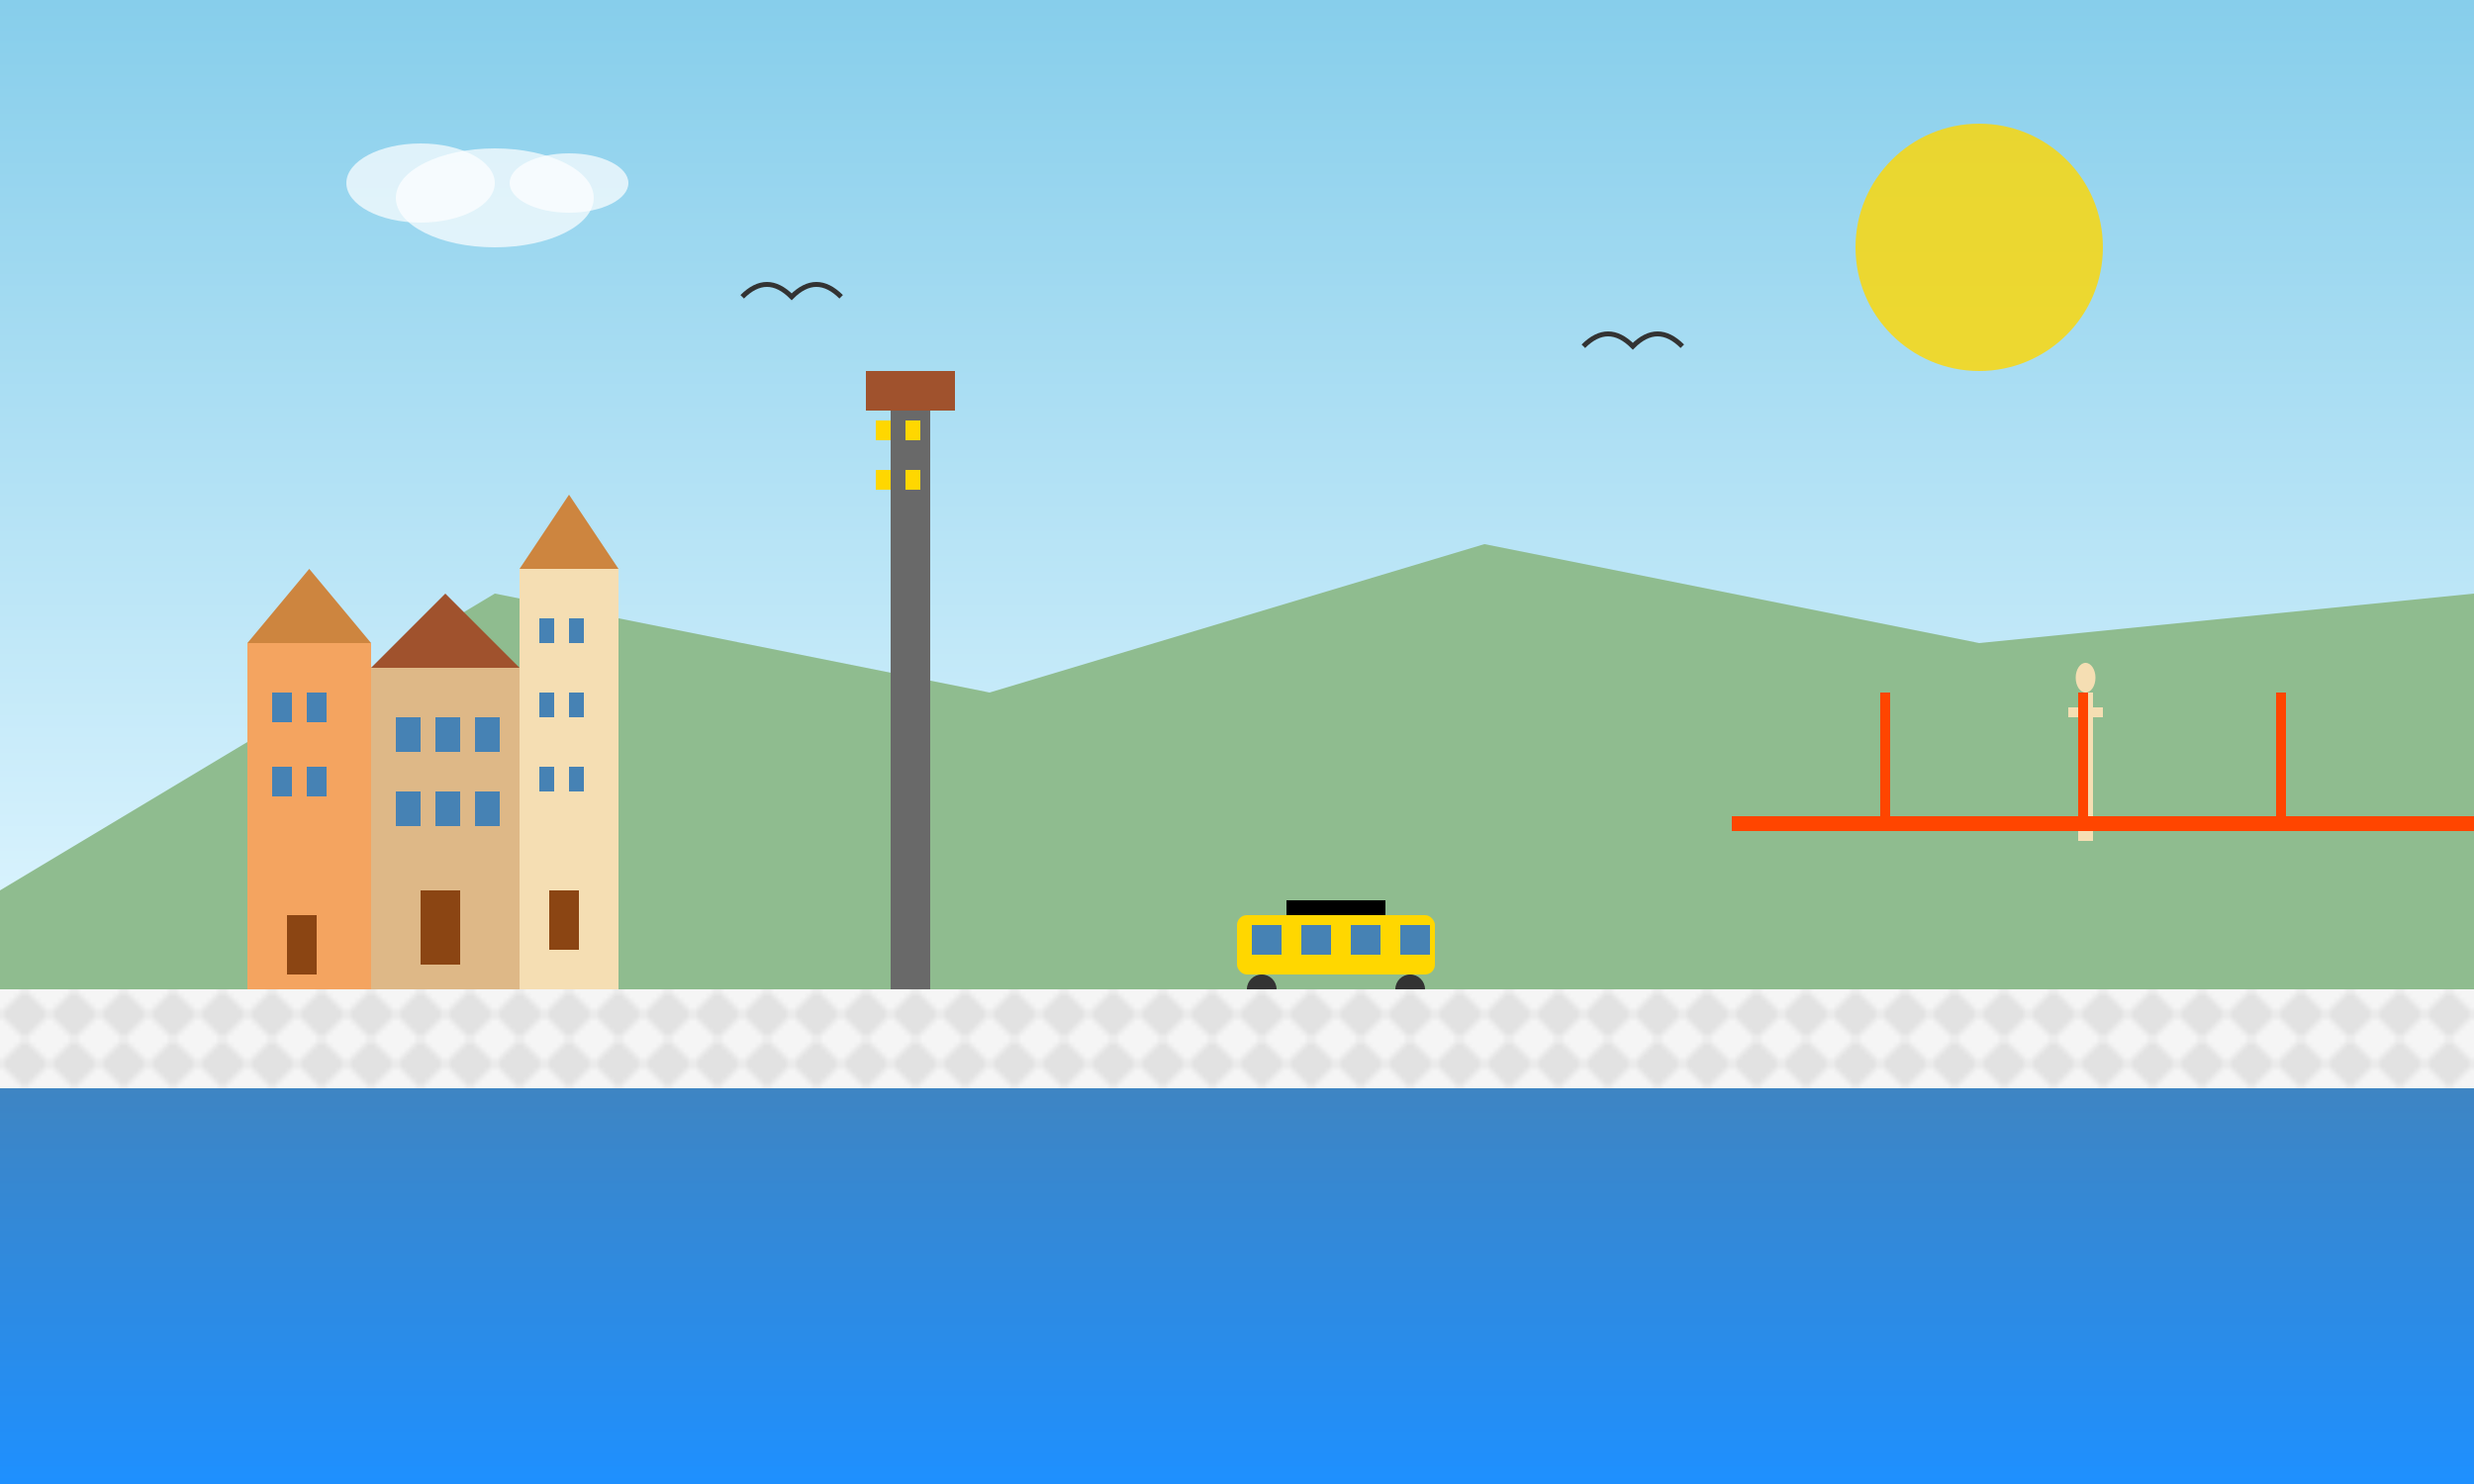 <svg xmlns="http://www.w3.org/2000/svg" viewBox="0 0 500 300" aria-labelledby="lisboa-title">
  <title id="lisboa-title">Lisboa - A Capital Portuguesa</title>
  <defs>
    <linearGradient id="skyLisboa" x1="0%" y1="0%" x2="0%" y2="100%">
      <stop offset="0%" style="stop-color:#87CEEB;stop-opacity:1" />
      <stop offset="100%" style="stop-color:#E0F6FF;stop-opacity:1" />
    </linearGradient>
    <linearGradient id="tejoGradient" x1="0%" y1="0%" x2="0%" y2="100%">
      <stop offset="0%" style="stop-color:#4682B4;stop-opacity:1" />
      <stop offset="100%" style="stop-color:#1E90FF;stop-opacity:1" />
    </linearGradient>
  </defs>
  
  <!-- Sky -->
  <rect width="500" height="200" fill="url(#skyLisboa)"/>
  
  <!-- Tejo River -->
  <rect y="200" width="500" height="100" fill="url(#tejoGradient)"/>
  
  <!-- Hills of Lisbon -->
  <polygon points="0,180 100,120 200,140 300,110 400,130 500,120 500,200 0,200" fill="#8FBC8F"/>
  
  <!-- Traditional Lisbon buildings -->
  <!-- Building 1 -->
  <rect x="50" y="130" width="25" height="70" fill="#F4A460"/>
  <polygon points="50,130 62.5,115 75,130" fill="#CD853F"/>
  <rect x="55" y="140" width="4" height="6" fill="#4682B4"/>
  <rect x="62" y="140" width="4" height="6" fill="#4682B4"/>
  <rect x="55" y="155" width="4" height="6" fill="#4682B4"/>
  <rect x="62" y="155" width="4" height="6" fill="#4682B4"/>
  <rect x="58" y="185" width="6" height="12" fill="#8B4513"/>
  
  <!-- Building 2 -->
  <rect x="75" y="135" width="30" height="65" fill="#DEB887"/>
  <polygon points="75,135 90,120 105,135" fill="#A0522D"/>
  <rect x="80" y="145" width="5" height="7" fill="#4682B4"/>
  <rect x="88" y="145" width="5" height="7" fill="#4682B4"/>
  <rect x="96" y="145" width="5" height="7" fill="#4682B4"/>
  <rect x="80" y="160" width="5" height="7" fill="#4682B4"/>
  <rect x="88" y="160" width="5" height="7" fill="#4682B4"/>
  <rect x="96" y="160" width="5" height="7" fill="#4682B4"/>
  <rect x="85" y="180" width="8" height="15" fill="#8B4513"/>
  
  <!-- Building 3 (taller) -->
  <rect x="105" y="115" width="20" height="85" fill="#F5DEB3"/>
  <polygon points="105,115 115,100 125,115" fill="#CD853F"/>
  <rect x="109" y="125" width="3" height="5" fill="#4682B4"/>
  <rect x="115" y="125" width="3" height="5" fill="#4682B4"/>
  <rect x="109" y="140" width="3" height="5" fill="#4682B4"/>
  <rect x="115" y="140" width="3" height="5" fill="#4682B4"/>
  <rect x="109" y="155" width="3" height="5" fill="#4682B4"/>
  <rect x="115" y="155" width="3" height="5" fill="#4682B4"/>
  <rect x="111" y="180" width="6" height="12" fill="#8B4513"/>
  
  <!-- Elevador de Santa Justa (inspired) -->
  <rect x="180" y="80" width="8" height="120" fill="#696969"/>
  <rect x="175" y="75" width="18" height="8" fill="#A0522D"/>
  <rect x="177" y="85" width="3" height="4" fill="#FFD700"/>
  <rect x="183" y="85" width="3" height="4" fill="#FFD700"/>
  <rect x="177" y="95" width="3" height="4" fill="#FFD700"/>
  <rect x="183" y="95" width="3" height="4" fill="#FFD700"/>
  
  <!-- Tram 28 (iconic yellow tram) -->
  <rect x="250" y="185" width="40" height="12" fill="#FFD700" rx="2"/>
  <rect x="253" y="187" width="6" height="6" fill="#4682B4"/>
  <rect x="263" y="187" width="6" height="6" fill="#4682B4"/>
  <rect x="273" y="187" width="6" height="6" fill="#4682B4"/>
  <rect x="283" y="187" width="6" height="6" fill="#4682B4"/>
  <circle cx="255" cy="200" r="3" fill="#333"/>
  <circle cx="285" cy="200" r="3" fill="#333"/>
  <rect x="260" y="182" width="20" height="3" fill="#000"/>
  
  <!-- Tram tracks -->
  <rect x="200" y="202" width="150" height="2" fill="#8B4513"/>
  <rect x="210" y="201" width="2" height="4" fill="#8B4513"/>
  <rect x="220" y="201" width="2" height="4" fill="#8B4513"/>
  <rect x="230" y="201" width="2" height="4" fill="#8B4513"/>
  <rect x="240" y="201" width="2" height="4" fill="#8B4513"/>
  <rect x="260" y="201" width="2" height="4" fill="#8B4513"/>
  <rect x="270" y="201" width="2" height="4" fill="#8B4513"/>
  <rect x="280" y="201" width="2" height="4" fill="#8B4513"/>
  <rect x="290" y="201" width="2" height="4" fill="#8B4513"/>
  <rect x="300" y="201" width="2" height="4" fill="#8B4513"/>
  <rect x="310" y="201" width="2" height="4" fill="#8B4513"/>
  <rect x="320" y="201" width="2" height="4" fill="#8B4513"/>
  <rect x="330" y="201" width="2" height="4" fill="#8B4513"/>
  <rect x="340" y="201" width="2" height="4" fill="#8B4513"/>
  
  <!-- Christ the King statue (Cristo Rei) in distance -->
  <rect x="420" y="140" width="3" height="30" fill="#F5DEB3"/>
  <ellipse cx="421.5" cy="137" rx="2" ry="3" fill="#F5DEB3"/>
  <rect x="418" y="143" width="7" height="2" fill="#F5DEB3"/>
  
  <!-- 25 de Abril Bridge (simplified) -->
  <rect x="350" y="165" width="150" height="3" fill="#FF4500"/>
  <rect x="380" y="140" width="2" height="25" fill="#FF4500"/>
  <rect x="420" y="140" width="2" height="25" fill="#FF4500"/>
  <rect x="460" y="140" width="2" height="25" fill="#FF4500"/>
  
  <!-- Seagulls -->
  <path d="M150,60 Q155,55 160,60 Q165,55 170,60" stroke="#333" stroke-width="1" fill="none"/>
  <path d="M320,70 Q325,65 330,70 Q335,65 340,70" stroke="#333" stroke-width="1" fill="none"/>
  
  <!-- Sun -->
  <circle cx="400" cy="50" r="25" fill="#FFD700" opacity="0.8"/>
  
  <!-- Clouds -->
  <ellipse cx="100" cy="40" rx="20" ry="10" fill="white" opacity="0.7"/>
  <ellipse cx="85" cy="37" rx="15" ry="8" fill="white" opacity="0.7"/>
  <ellipse cx="115" cy="37" rx="12" ry="6" fill="white" opacity="0.7"/>
  
  <!-- Portuguese pavement pattern -->
  <pattern id="calcada" patternUnits="userSpaceOnUse" width="10" height="10">
    <rect width="10" height="10" fill="#F5F5F5"/>
    <path d="M0,5 L5,0 L10,5 L5,10 Z" fill="#333" opacity="0.1"/>
  </pattern>
  <rect x="0" y="200" width="500" height="20" fill="url(#calcada)"/>
</svg>